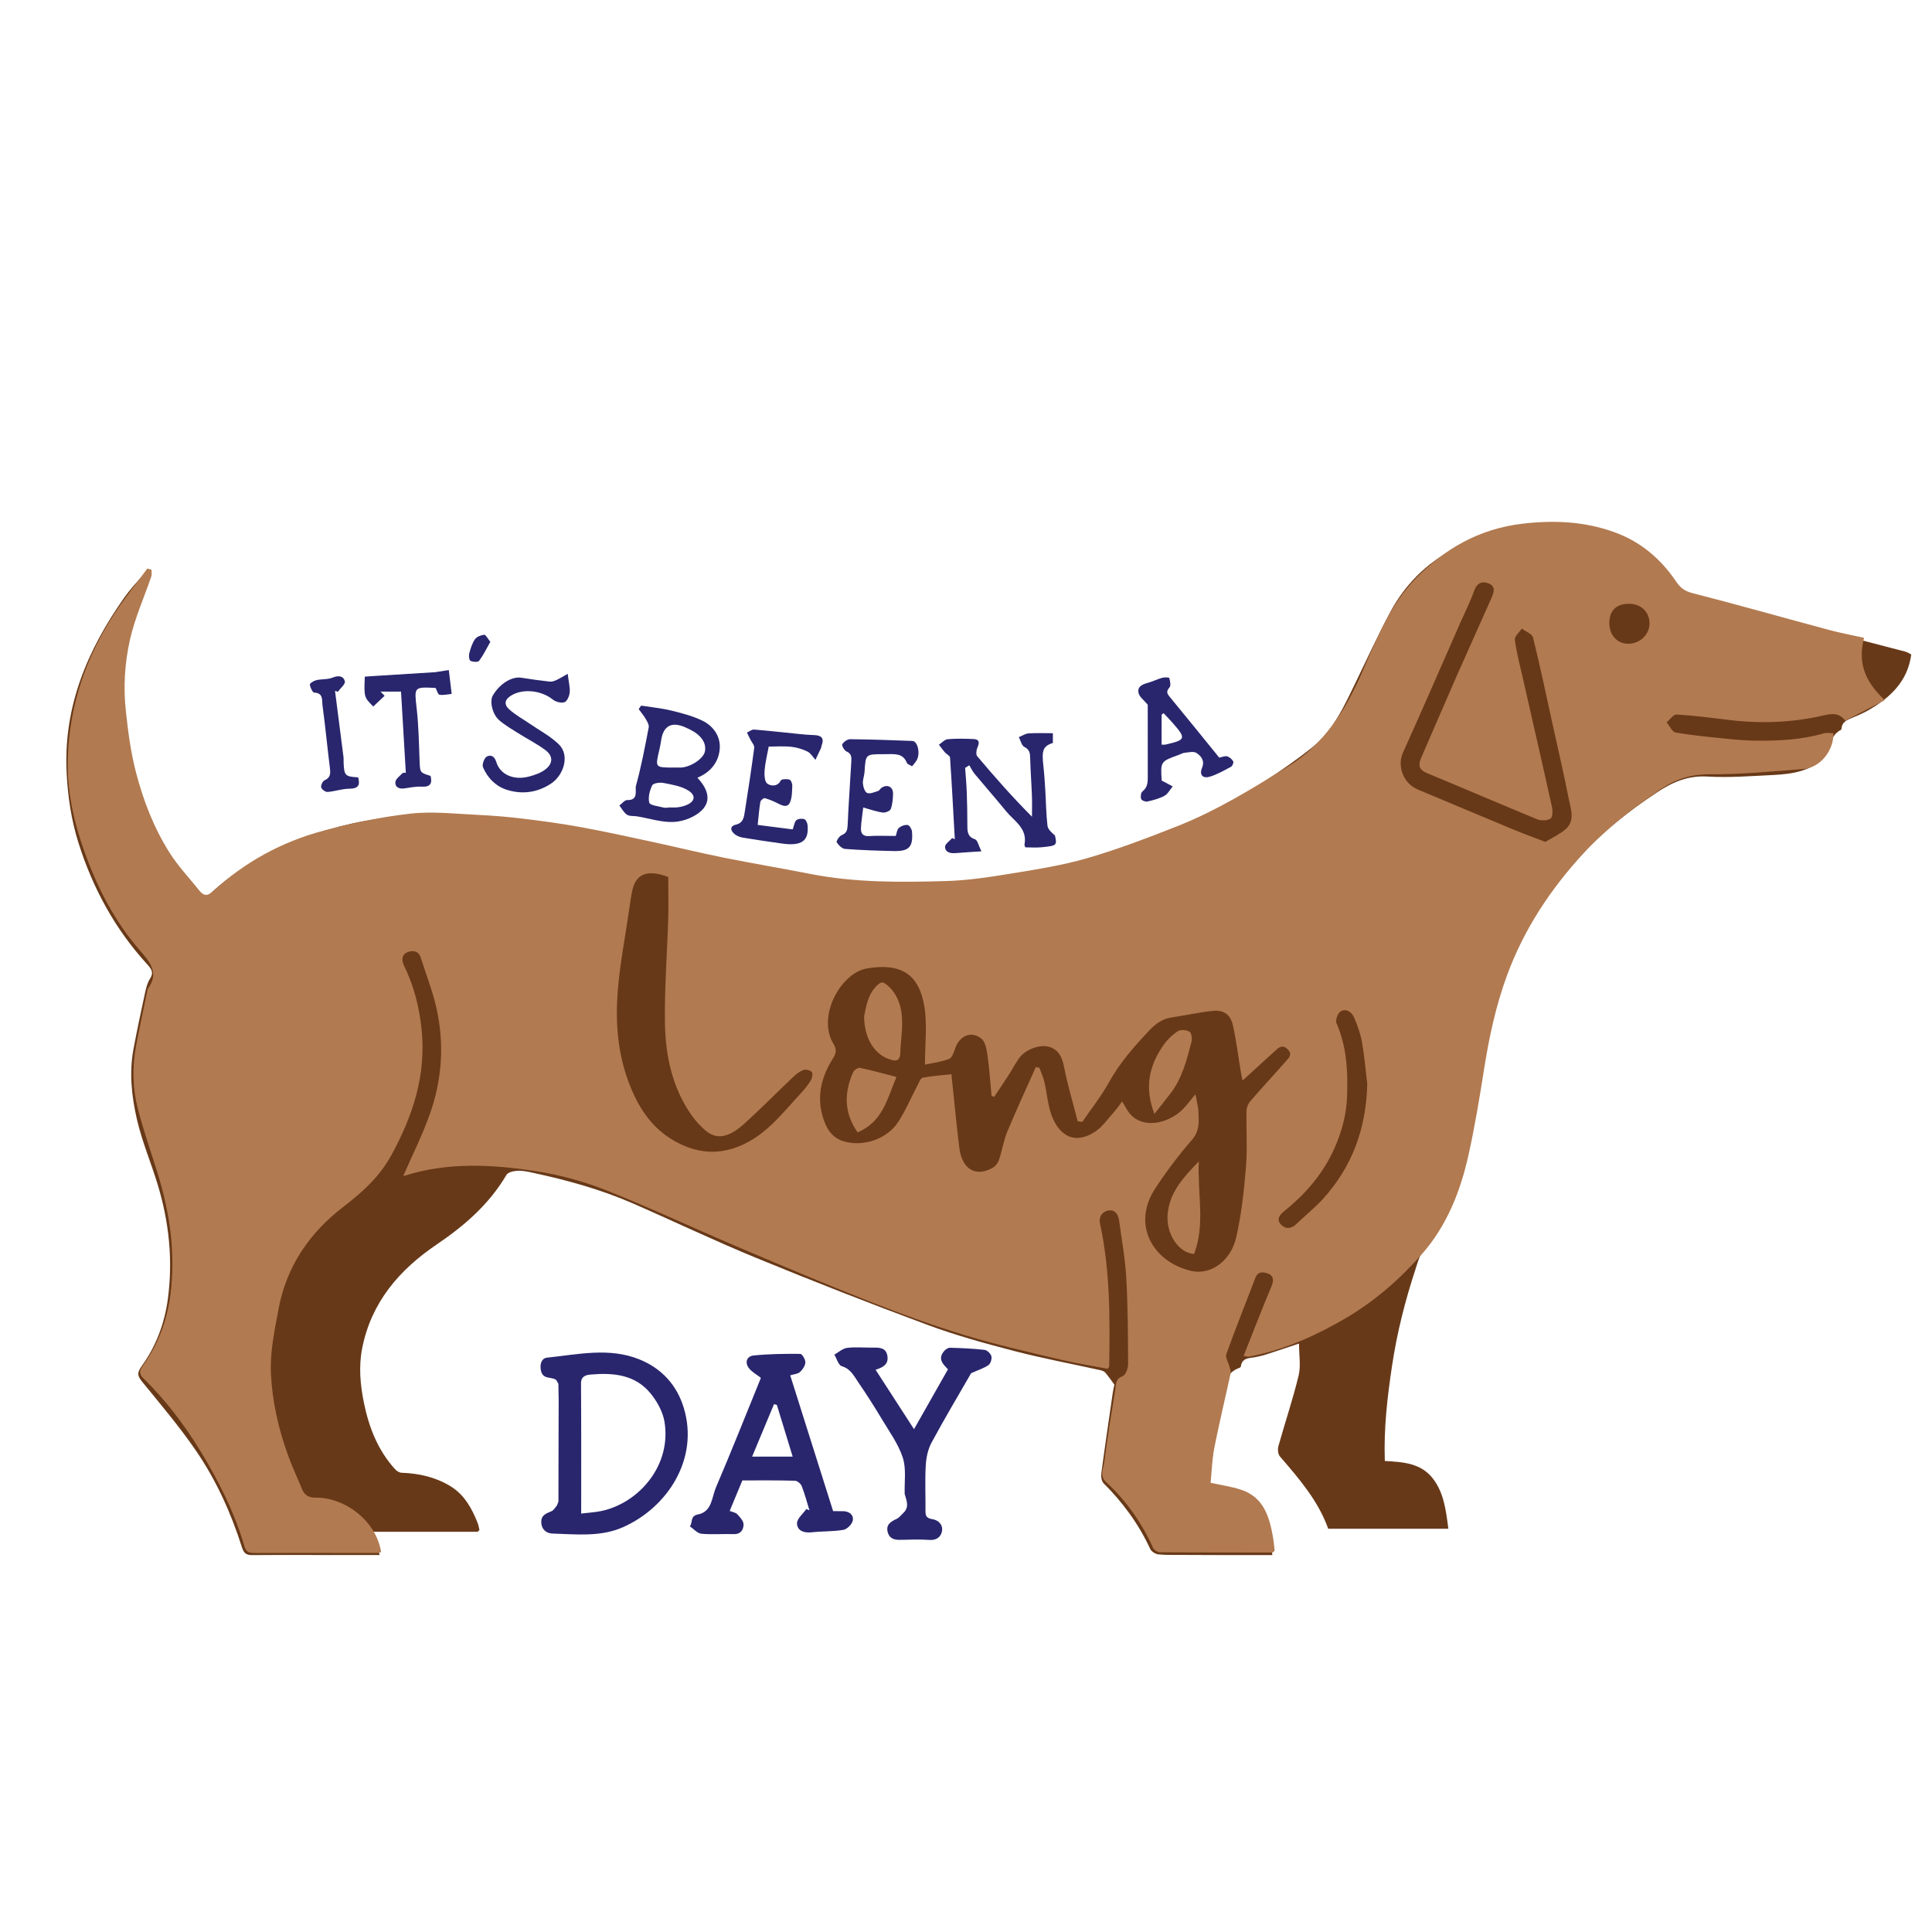 <?xml version="1.0" encoding="utf-8"?>
<!-- Generator: Adobe Illustrator 27.7.0, SVG Export Plug-In . SVG Version: 6.00 Build 0)  -->
<svg version="1.1" id="Layer_1" xmlns="http://www.w3.org/2000/svg" xmlns:xlink="http://www.w3.org/1999/xlink" x="0px" y="0px"
	 viewBox="0 0 720 720" style="enable-background:new 0 0 720 720;" xml:space="preserve">
<style type="text/css">
	.st0{fill:#683918;}
	.st1{fill:#29266E;}
	.st2{fill:#B27A50;}
</style>
<path class="st0" d="M440.86,579.48c-3.07-0.04-6.15,0.09-9.19-0.21c-1.09-0.11-2.58-1.06-3.02-2.02
	c-4.27-9.27-10.2-17.31-17.39-24.51c-0.77-0.77-0.99-2.53-0.82-3.74c1.34-10.05,2.82-20.07,4.28-30.11
	c0.16-1.12,0.45-2.22,0.58-2.86c-1.26-1.71-2.25-3.18-3.41-4.52c-0.42-0.49-1.22-0.75-1.89-0.9c-10.64-2.36-21.37-4.36-31.91-7.1
	c-10.87-2.83-21.77-5.81-32.29-9.71c-21.44-7.95-42.74-16.29-63.89-24.98c-15.49-6.36-30.61-13.6-45.96-20.3
	c-12.09-5.28-24.77-8.76-37.65-11.52c-1.8-0.39-3.68-0.79-5.49-0.68c-1.42,0.08-3.49,0.53-4.07,1.52
	c-6.43,10.96-15.69,18.97-26.05,25.98c-13.98,9.47-24.38,21.61-27.73,38.71c-1.33,6.8-0.69,13.65,0.68,20.34
	c1.87,9.11,5.21,17.68,11.63,24.7c0.58,0.64,1.56,1.25,2.38,1.28c6.52,0.23,12.74,1.63,18.3,5.06c5.11,3.15,7.91,8.22,10.05,13.65
	c0.33,0.83,0.46,1.73,0.68,2.6c-0.21,0.23-0.43,0.46-0.64,0.69c-12.98,0-25.96,0-39.41,0c0.98,2.95,1.86,5.59,2.88,8.67
	c-5.3,0-10.11,0-14.91,0c-10.86-0.01-21.72-0.07-32.57,0.02c-2.24,0.02-3.16-0.69-3.86-2.89c-4.05-12.77-9.56-24.95-17.11-35.98
	c-6.06-8.86-13.04-17.09-19.83-25.43c-1.79-2.2-2.48-3.3-0.46-6.09c5.38-7.44,8.56-15.93,9.79-25.11
	c1.94-14.51,0.42-28.71-3.81-42.64c-2.47-8.14-5.85-16.05-7.74-24.31c-1.96-8.55-2.91-17.41-1.25-26.24c1.32-7,2.8-13.98,4.31-20.94
	c0.38-1.75,0.83-3.62,1.78-5.09c1.6-2.45,0.56-3.75-1.13-5.61c-11.91-13.06-20.15-28.24-25.46-45.05
	c-2.69-8.53-3.98-17.19-4.43-26.19c-1.23-24.63,7.7-45.66,21.44-65.21c2.13-3.02,4.66-5.77,7.12-8.54c0.44-0.49,1.46-0.46,2.21-0.67
	c-0.04,0.69,0.12,1.47-0.15,2.05c-4.31,9.34-7.89,18.98-9.02,29.19c-0.78,7.01-0.67,14.21-0.09,21.26
	c0.63,7.67,1.56,15.46,3.59,22.85c4.43,16.12,10.84,31.35,23.06,43.45c2.25,2.22,3.54,2.34,6.01,0.09
	c8.98-8.16,19.29-14.2,30.58-18.77c11.44-4.64,23.32-7.78,35.46-8.97c10.88-1.06,21.95-0.39,32.93-0.19
	c5.33,0.1,10.68,0.67,15.97,1.41c9.82,1.36,19.66,2.65,29.37,4.61c19.31,3.88,38.52,8.27,57.8,12.29c8.9,1.86,17.81,4.17,26.82,4.82
	c15.67,1.14,31.48,2.21,47.12,1.38c23.01-1.22,45.54-6.1,67.27-13.98c17.32-6.28,33.92-14.14,49.41-24.18
	c5.88-3.81,11.65-7.84,17.13-12.2c8.14-6.47,12.2-15.82,16.6-24.88c4.17-8.58,8.15-17.27,12.65-25.67
	c5.43-10.15,13.38-18.17,23.55-23.46c6.71-3.49,13.83-6.96,21.15-8.27c7.89-1.42,16.25-0.64,24.37-0.24
	c9.6,0.47,18.38,3.89,25.8,9.97c4,3.28,7.35,7.41,10.66,11.44c1.74,2.12,3.36,3.66,6.2,4.36c14.08,3.5,28.09,7.32,42.13,11
	c12.7,3.33,25.42,6.61,38.12,9.94c0.76,0.2,1.44,0.69,2.18,1.05c-1.34,10.06-7.85,16.11-16.04,20.81c-1.95,1.12-4.05,2-6.14,2.87
	c-1.82,0.76-3.56,1.48-3.8,3.78c-0.02,0.22-0.08,0.55-0.23,0.63c-4.7,2.32-3.84,8.26-7.22,11.23c-2.13,1.87-4.93,3.28-7.67,4.09
	c-3.29,0.97-6.82,1.33-10.26,1.5c-8.2,0.39-16.45,1.06-24.62,0.58c-7.22-0.42-12.98,2.06-18.7,5.85
	c-10.63,7.03-20.59,14.88-29.12,24.32c-16.24,17.98-28.11,38.39-32.8,62.46c-2.94,15.1-5.26,30.34-8.51,45.37
	c-3.02,13.99-7.38,27.56-16.81,38.92c-1.47,1.77-2.07,4.34-2.82,6.62c-3.89,11.83-6.94,23.84-8.78,36.2
	c-1.74,11.65-3.09,23.28-2.67,35.32c6.66,0.4,13.37,0.7,17.89,6.52c4.16,5.36,4.89,11.87,5.79,18.75c-14.8,0-29.56,0-44.78,0
	c-3.58-10.19-10.75-18.58-18-26.96c-0.73-0.84-0.88-2.69-0.55-3.86c2.45-8.78,5.39-17.42,7.52-26.27c0.88-3.68,0.15-7.74,0.15-11.92
	c-4.21,1.4-8.24,2.76-12.29,4.07c-1.19,0.39-2.43,0.64-3.66,0.92c-2.32,0.53-5.26,0.04-5.73,3.56c-0.02,0.18-0.3,0.41-0.5,0.48
	c-6.11,2.15-5.69,8.1-6.68,12.69c-2,9.2-3,18.62-4.44,27.94c-0.15,1-0.49,1.98-0.74,2.98c22.01,3.11,20.78,9.28,24.13,26.17
	c-6.4,0-12.73,0-19.05,0C450.37,579.52,445.61,579.5,440.86,579.48z"/>
<g>
	<path class="st1" d="M208.2,522.07c-0.04-2.13-0.07-4.25-0.11-6.38c-0.25-0.45-0.51-0.9-0.76-1.35c-1.69-1.47-4.95,0-5.73-3.55
		c-0.57-2.6,0.35-4.63,2.27-4.83c11.46-1.19,23.1-3.9,34.36,0.62c8.26,3.32,14.02,9.53,16.61,18.14c5.72,19-6.08,37-22.54,44.37
		c-8.45,3.79-17.54,2.68-26.43,2.42c-2.18-0.07-4.07-1.44-4.15-4.23c-0.07-2.77,1.96-3.27,3.88-4.13c0.79-0.35,1.29-1.35,1.92-2.05
		c0.2-0.49,0.4-0.97,0.59-1.46c0.02-10.64,0.05-21.27,0.07-31.91C208.2,525.84,208.2,523.95,208.2,522.07z M216.59,564.06
		c2.83-0.35,5.21-0.46,7.52-0.95c14.02-2.98,26.26-17.03,23.51-33.35c-0.63-3.72-2.78-7.56-5.22-10.53
		c-5.73-6.98-13.9-7.71-22.23-6.98c-1.59,0.14-3.66,0.49-3.64,3.27C216.64,531.42,216.59,547.32,216.59,564.06z"/>
	<path class="st1" d="M276.66,551.71c-1.63,3.93-3.14,7.54-4.73,11.37c1.05,0.43,2.22,0.57,2.83,1.23c1.02,1.09,2.33,2.5,2.34,3.79
		c0.01,1.95-1.02,3.71-3.69,3.62c-4.01-0.14-8.05,0.24-12.03-0.14c-1.51-0.15-2.87-1.8-4.29-2.77c1.13-1.35-0.01-3.84,3-4.42
		c5.3-1,5.14-6.4,6.73-10.1c5.82-13.57,11.24-27.31,16.74-40.8c-1.49-1.17-3.3-2.14-4.46-3.62c-1.65-2.11-0.76-4.46,1.67-4.71
		c5.79-0.6,11.65-0.66,17.48-0.61c0.68,0.01,1.92,2.09,1.88,3.16c-0.05,1.25-1.01,2.71-2,3.6c-0.85,0.75-2.3,0.82-3.64,1.24
		c5.33,16.86,10.62,33.6,15.99,50.61c1.17,0,2.45-0.02,3.73,0.01c2.32,0.05,4.02,1.39,3.58,3.54c-0.28,1.37-2.12,3.18-3.49,3.42
		c-3.88,0.67-7.89,0.47-11.82,0.92c-2.89,0.32-5.4-0.61-5.46-3.33c-0.04-1.76,2.24-3.57,3.48-5.35c0.38,0.16,0.77,0.32,1.15,0.48
		c-0.93-3.01-1.72-6.07-2.86-9c-0.35-0.89-1.63-2-2.5-2.02C289.8,551.63,283.31,551.71,276.66,551.71z M289.52,523.59
		c-0.36-0.1-0.71-0.21-1.07-0.31c-2.73,6.56-5.47,13.12-8.16,19.57c5.29,0,10.11,0,15.12,0
		C293.35,536.1,291.43,529.84,289.52,523.59z"/>
	<path class="st1" d="M337.15,556.8c-0.15-4.55,0.65-9.42-0.71-13.58c-1.66-5.11-5.02-9.7-7.83-14.4
		c-2.77-4.63-5.67-9.19-8.72-13.63c-1.62-2.36-2.86-5.07-6.2-6.05c-1.23-0.36-1.85-2.8-2.75-4.3c1.57-0.88,3.08-2.31,4.74-2.52
		c3.14-0.4,6.36-0.06,9.55-0.1c2.53-0.03,5.05-0.05,5.5,3.25c0.42,3.09-1.79,4.16-4.43,5c4.73,7.3,9.38,14.49,14.33,22.14
		c4.4-7.75,8.5-14.99,12.65-22.31c-1.8-1.87-3.9-3.83-1.52-6.69c0.54-0.65,1.5-1.36,2.24-1.34c4.31,0.11,8.64,0.3,12.92,0.79
		c0.97,0.11,2.29,1.39,2.54,2.37c0.25,0.98-0.28,2.73-1.08,3.29c-1.7,1.19-3.78,1.83-6.47,3.03c-4.61,8.02-9.88,16.84-14.75,25.87
		c-1.36,2.52-2,5.64-2.16,8.54c-0.33,5.65-0.04,11.33-0.1,17c-0.02,1.85,0.52,2.68,2.52,2.98c2.34,0.35,4.06,2.13,3.63,4.49
		c-0.37,2.07-1.97,3.44-4.61,3.26c-3.64-0.25-7.32-0.13-10.98-0.03c-2.34,0.06-4.13-0.59-4.68-3.03c-0.63-2.82,1.37-3.83,3.47-4.84
		c0.88-0.42,1.53-1.35,2.28-2.04C338.98,561.75,337.89,559.26,337.15,556.8z"/>
	<path class="st1" d="M392.38,273.25c0,1.5,0,2.56,0,3.6c-3.68,1.27-4.21,2.69-3.54,8.58c0.34,3,0.52,6.02,0.71,9.03
		c0.27,4.43,0.3,8.88,0.82,13.27c0.16,1.36,1.57,2.58,2.79,3.63c0.8,3.7,0.73,3.82-5.02,4.39c-1.98,0.2-4,0.03-6.03,0.03
		c-0.14-0.43-0.37-0.77-0.31-1.05c1.16-6.08-3.88-8.75-6.91-12.47c-3.81-4.69-7.81-9.22-11.67-13.86c-0.8-0.96-1.34-2.13-1.99-3.21
		c-0.52,0.33-1.03,0.65-1.55,0.98c0.21,3.06,0.5,6.12,0.61,9.18c0.15,4.11,0.21,8.23,0.22,12.34c0,2.27,0.07,4.16,2.85,5.08
		c0.95,0.32,1.33,2.39,2.39,4.5c-3.9,0.26-6.74,0.4-9.58,0.65c-1.94,0.17-3.88-0.24-3.98-2.29c-0.05-1.06,1.71-2.21,2.66-3.31
		c0.33,0.14,0.66,0.28,0.98,0.42c-0.56-10.14-1.09-20.28-1.78-30.41c-0.05-0.7-1.32-1.27-1.94-1.98c-0.78-0.9-1.47-1.88-2.2-2.82
		c1.09-0.72,2.14-1.95,3.29-2.05c3.16-0.29,6.37-0.19,9.55-0.07c2.14,0.08,2.4,1.2,1.54,3.09c-0.43,0.96-0.66,2.66-0.12,3.3
		c6.44,7.64,13.04,15.15,20.42,22.57c0-2.6,0.08-5.2-0.02-7.8c-0.17-4.67-0.53-9.33-0.65-14c-0.05-1.84-0.16-3.21-2.16-4.22
		c-1.04-0.52-1.4-2.38-2.07-3.64c1.21-0.49,2.39-1.31,3.62-1.4C386.24,273.11,389.18,273.25,392.38,273.25z"/>
	<path class="st1" d="M259.91,289.83c3.42,3.69,5.57,8.21,1.66,12.12c-2.49,2.49-6.77,4.16-10.35,4.36
		c-4.56,0.26-9.23-1.33-13.86-2.09c-1.25-0.21-2.75,0.03-3.7-0.6c-1.18-0.78-1.91-2.25-2.84-3.43c0.98-0.71,1.98-2.06,2.94-2.03
		c4.38,0.12,2.78-3.66,3.26-5.39c1.97-7.13,3.34-14.43,4.74-21.71c0.18-0.96-0.58-2.2-1.15-3.18c-0.74-1.27-1.71-2.41-2.59-3.61
		c0.3-0.44,0.61-0.87,0.91-1.31c3.71,0.59,7.48,0.94,11.12,1.82c3.94,0.95,7.96,2,11.59,3.73c4.18,1.99,6.92,5.86,6.59,10.49
		C267.87,283.93,264.92,287.75,259.91,289.83z M250.66,286.05c0.94,0,1.89,0,2.83,0c3.65,0,8.63-3.23,9.2-5.96
		c0.66-3.19-1.37-6.16-5.65-8.27c-0.51-0.25-1.03-0.49-1.56-0.73c-5.17-2.3-8.28-0.64-9.09,4.81c-0.18,1.24-0.42,2.48-0.71,3.7
		C244.17,286.01,244.16,286.01,250.66,286.05z M249.27,300.97c0-0.02,0-0.05,0-0.07c1.06,0,2.13,0.09,3.18-0.03
		c1-0.11,2.01-0.34,2.95-0.68c3.51-1.28,4.21-3.63,1.13-5.58c-2.65-1.67-6.1-2.2-9.28-2.83c-1.35-0.27-3.79,0.08-4.19,0.89
		c-0.94,1.94-1.61,4.51-1.09,6.47c0.27,1,3.35,1.29,5.19,1.79C247.81,301.12,248.56,300.97,249.27,300.97z"/>
	<path class="st1" d="M321.7,300.93c-0.37,3.21-0.77,5.48-0.85,7.77c-0.06,1.78,0.63,3.01,2.9,2.88c3.29-0.19,6.6-0.05,10.08-0.05
		c0.36-1.02,0.44-2.34,1.15-2.98c0.82-0.73,2.25-1.25,3.3-1.1c0.66,0.1,1.53,1.57,1.6,2.48c0.44,5.7-1.07,7.34-6.73,7.23
		c-6.08-0.12-12.17-0.33-18.23-0.79c-1.14-0.09-2.44-1.41-3.11-2.5c-0.24-0.39,0.97-2.27,1.85-2.63c1.9-0.77,2.15-1.96,2.23-3.77
		c0.35-7.79,0.9-15.57,1.35-23.36c0.09-1.62,0.3-3.19-1.79-4.08c-0.81-0.34-1.83-2.21-1.56-2.67c0.54-0.92,1.92-1.89,2.95-1.88
		c7.73,0.08,15.46,0.34,23.19,0.65c1.95,0.08,2.99,4.51,1.67,7.06c-0.41,0.79-1.07,1.45-1.78,2.38c-0.72-0.46-1.74-0.72-1.97-1.3
		c-1.34-3.44-4.2-3.27-7.06-3.22c-0.59,0.01-1.18,0.01-1.77,0.01c-6.55,0-6.52,0-6.93,6.61c-0.09,1.48-0.74,2.98-0.6,4.41
		c0.12,1.24,0.72,3.11,1.59,3.44c1.11,0.42,2.72-0.34,4.07-0.76c0.5-0.16,0.8-0.87,1.28-1.19c2.11-1.41,4.31-0.37,4.28,2.15
		c-0.02,1.94-0.2,3.97-0.84,5.77c-0.27,0.74-2.02,1.45-2.98,1.32C326.7,302.51,324.47,301.69,321.7,300.93z"/>
	<path class="st1" d="M432.93,290.9c1.66,0.88,2.88,1.53,4.1,2.17c-1.01,1.2-1.8,2.8-3.08,3.51c-1.94,1.06-4.2,1.63-6.39,2.13
		c-0.7,0.16-2.11-0.42-2.29-0.96c-0.28-0.81-0.1-2.33,0.48-2.79c2.11-1.65,2-3.8,1.99-6.05c-0.03-9.08-0.01-18.15-0.01-26.27
		c-1.49-1.8-3.03-2.88-3.39-4.26c-0.64-2.45,1.3-3.32,3.39-3.89c1.83-0.5,3.55-1.38,5.37-1.89c0.86-0.24,2.59-0.19,2.66,0.08
		c0.31,1.13,0.67,2.86,0.07,3.52c-1.52,1.67-0.7,2.52,0.37,3.83c6.11,7.4,12.13,14.88,18.18,22.32c1-0.19,2.06-0.7,2.92-0.48
		c0.89,0.23,1.81,1.06,2.3,1.87c0.23,0.39-0.3,1.73-0.82,2.01c-2.57,1.38-5.15,2.86-7.91,3.7c-2.52,0.77-4.02-0.6-2.91-3.27
		c1.12-2.7-0.32-4.43-2.1-5.59c-1.03-0.67-2.88-0.19-4.35-0.06c-0.75,0.07-1.47,0.52-2.21,0.79
		C432.48,283.78,432.48,283.77,432.93,290.9z M432.89,277.5c0.72,0,1.09,0.07,1.42-0.01c7.68-1.76,7.84-2.23,2.65-8.14
		c-1.08-1.23-2.23-2.4-3.34-3.59c-0.24,0.2-0.48,0.4-0.72,0.61C432.89,270.01,432.89,273.64,432.89,277.5z"/>
	<path class="st1" d="M286.48,278.23c-0.58,3.16-1.31,5.96-1.53,8.8c-0.13,1.71-0.04,4.25,1,5.01c1.09,0.81,3.69,1.38,5.03-1.17
		c0.29-0.57,2.18-0.62,3.2-0.36c0.54,0.14,1.11,1.47,1.08,2.24c-0.07,2.07-0.06,4.28-0.8,6.15c-0.85,2.16-2.7,1.48-4.4,0.59
		c-1.61-0.84-3.31-1.55-5.04-2.04c-0.41-0.12-1.55,0.8-1.65,1.36c-0.45,2.62-0.64,5.27-1,8.61c4.46,0.57,8.74,1.12,13.04,1.67
		c0.54-1.46,0.65-2.79,1.38-3.42c0.65-0.57,2.06-0.67,2.95-0.39c0.59,0.19,1.13,1.39,1.21,2.19c0.6,5.92-2.22,7.94-9.55,6.89
		c-4.8-0.68-9.6-1.37-14.38-2.16c-1.1-0.18-2.29-0.59-3.15-1.27c-1.57-1.24-2.14-2.99,0.36-3.6c2.77-0.67,3-2.71,3.32-4.74
		c1.26-7.96,2.48-15.93,3.53-23.92c0.12-0.92-0.9-1.99-1.4-2.99c-0.44-0.89-0.88-1.78-1.32-2.67c0.89-0.39,1.81-1.19,2.66-1.12
		c5.66,0.45,11.31,1.1,16.96,1.67c1.74,0.17,3.48,0.34,5.23,0.38c2.63,0.06,4.13,0.9,2.99,3.85c-0.12,0.32-0.1,0.7-0.24,1.01
		c-0.67,1.46-1.38,2.91-2.07,4.37c-0.98-1.06-1.77-2.5-2.98-3.09c-1.88-0.92-4.01-1.56-6.1-1.78
		C292.02,278.01,289.19,278.23,286.48,278.23z"/>
	<path class="st1" d="M211.57,251.11c0.37,3.1,0.91,5.07,0.74,6.96c-0.12,1.32-0.98,3.31-1.95,3.63c-1.25,0.41-3.29-0.14-4.39-1.03
		c-4.09-3.28-10.74-4.16-15.17-1.64c-2.66,1.52-3.21,3.36-1.01,5.35c2.27,2.06,5.05,3.56,7.6,5.31c3.63,2.5,7.64,4.6,10.78,7.61
		c4.37,4.2,1.88,11.67-2.91,14.79c-5.11,3.32-10.62,3.99-16.18,2.31c-4.17-1.26-7.37-4.4-9.09-8.49c-0.42-1.01,0.46-3.39,1.42-3.95
		c1.21-0.69,2.81-0.44,3.53,1.97c1.43,4.78,6.53,6.94,12.11,5.49c2.24-0.58,4.64-1.4,6.38-2.83c2.71-2.21,2.66-4.9-0.13-7.01
		c-3.18-2.4-6.81-4.2-10.2-6.34c-2.41-1.52-4.92-2.98-7.06-4.83c-2.51-2.17-3.66-6.99-2.39-9.19c2.49-4.34,7.05-7.21,10.62-6.65
		c3.53,0.56,7.07,1.06,10.63,1.45c0.81,0.09,1.72-0.24,2.5-0.6C208.59,252.87,209.73,252.14,211.57,251.11z"/>
	<path class="st1" d="M160.47,289.16c0.67,2.79-0.08,4.19-3.3,4.01c-2.16-0.12-4.37,0.33-6.53,0.65c-1.96,0.29-3.48-0.53-3.3-2.36
		c0.12-1.19,1.66-2.28,2.66-3.32c0.22-0.23,0.83-0.1,1.24-0.13c-0.6-10.22-1.2-20.19-1.79-30.26c-2.72,0-5.17,0-7.63,0
		c0.5,0.52,1.01,1.04,1.51,1.56c-1.41,1.33-2.81,2.65-4.22,3.98c-3.46-3.45-3.46-3.45-3.16-11.12c0.85-0.06,1.73-0.13,2.62-0.19
		c7.55-0.47,15.1-0.95,22.64-1.42c0.24-0.01,0.48,0.02,0.71-0.02c1.78-0.27,3.56-0.55,5.34-0.83c0.36,2.96,0.72,5.92,1.07,8.89
		c-1.52,0.15-3.08,0.56-4.54,0.31c-0.6-0.1-0.96-1.62-1.46-2.54c-8.19-0.38-7.95-0.4-7.04,7.72c0.73,6.48,0.84,13.03,1.08,19.55
		C156.55,287.9,156.44,287.92,160.47,289.16z"/>
	<path class="st1" d="M124.85,257.46c1.06,8.27,2.13,16.55,3.18,24.82c0.07,0.58,0,1.18,0.02,1.77c0.19,5.01,0.55,5.38,5.42,5.64
		c0.79,2.86,0.1,4.22-3.27,4.24c-2.71,0.02-5.4,1-8.13,1.21c-0.79,0.06-2.17-0.95-2.37-1.71c-0.2-0.74,0.53-2.31,1.24-2.62
		c2.23-0.99,2.26-2.51,2.01-4.55c-0.98-7.81-1.71-15.64-2.77-23.44c-0.24-1.8,0.4-4.56-3.06-4.7c-0.64-0.03-1.52-1.91-1.65-3
		c-0.05-0.47,1.48-1.42,2.41-1.64c2.01-0.47,4.26-0.2,6.11-0.97c2.22-0.92,4.05-0.56,4.53,1.41c0.25,1.03-1.68,2.59-2.62,3.9
		C125.54,257.69,125.19,257.58,124.85,257.46z"/>
	<path class="st1" d="M182.74,239.19c-1.46,2.57-2.62,4.99-4.19,7.09c-0.41,0.55-2.31,0.43-3.22-0.01c-0.5-0.24-0.68-1.88-0.46-2.74
		c0.48-1.83,1.06-3.75,2.12-5.28c0.66-0.95,2.23-1.57,3.47-1.7C181,236.49,181.72,237.97,182.74,239.19z"/>
</g>
<g>
	<path class="st2" d="M474.36,578.59c-14.04-0.01-28.08,0.01-42.11-0.1c-0.88-0.01-2.19-0.87-2.55-1.67
		c-4.2-9.3-9.93-17.53-17.42-24.42c-2.68-2.46-1.06-5.02-0.77-7.35c1.12-9.03,2.65-18,4.09-26.99c0.32-1.97-0.05-4.14,2.74-5.19
		c1.12-0.42,2.07-2.88,2.07-4.41c-0.04-10.81-0.08-21.64-0.69-32.43c-0.4-7.12-1.74-14.19-2.68-21.27c-0.32-2.4-1.69-4.13-4.14-3.61
		c-2.22,0.46-3.5,2.36-2.97,4.8c3.83,17.6,3.71,35.45,3.43,53.32c0,0.1-0.12,0.2-0.55,0.85c-5.78-1.11-11.86-2.06-17.84-3.49
		c-11.77-2.81-23.61-5.47-35.18-8.99c-11.78-3.58-23.4-7.78-34.86-12.29c-16.68-6.56-33.2-13.53-49.7-20.54
		c-16.57-7.03-32.86-14.73-49.59-21.34c-8.44-3.33-17.44-5.74-26.41-7.09c-16.12-2.44-32.39-3.32-48.33,1.75
		c-0.29,0.09-0.65-0.06-0.55-0.05c3.23-7.4,6.88-14.69,9.64-22.31c4.77-13.15,5.73-26.77,2.58-40.44
		c-1.44-6.24-3.81-12.26-5.74-18.38c-0.87-2.77-3.21-2.88-5.1-2.05c-2,0.88-2.18,2.89-1.14,5.03c3.63,7.41,5.62,15.2,6.5,23.5
		c1.81,17.07-3.14,32.17-11.15,46.9c-4.5,8.27-10.9,13.96-18.23,19.61c-12.35,9.53-20.97,22.02-23.91,37.9
		c-1.48,8.01-3.23,15.94-2.83,24.15c0.49,10.3,2.76,20.25,6.21,29.92c1.57,4.41,3.57,8.67,5.37,13c0.94,2.26,2.41,3.24,5.09,3.21
		c10.84-0.11,22.58,8.59,24.39,20.33c-0.65,0.1-1.29,0.3-1.94,0.3c-15.11,0-30.22-0.06-45.32-0.01c-1.88,0.01-3.04-0.33-3.62-2.32
		c-3.76-12.8-9.69-24.61-16.62-35.93c-5.95-9.72-12.85-18.74-21-26.75c-1.62-1.59-1.77-2.69-0.32-4.73
		c5.68-7.97,9.07-16.83,10.32-26.65c1.98-15.65-0.29-30.74-4.94-45.62c-2.46-7.87-5.19-15.67-7.24-23.64
		c-1.96-7.62-2.1-15.46-0.66-23.23c1.3-6.98,2.83-13.92,4.26-20.88c0.02-0.11-0.03-0.27,0.03-0.35c4.61-6.09,0.82-10.21-3.06-14.7
		c-9.24-10.65-15.57-23.01-20.33-36.22c-4.1-11.39-6.72-23.1-6.33-35.22c0.63-19.69,6.76-37.76,17.61-54.16
		c3.75-5.67,8.01-10.99,12.04-16.47c0.51,0.14,1.01,0.28,1.52,0.43c0,0.83,0.22,1.73-0.03,2.47c-2.69,7.92-6.2,15.65-8,23.76
		c-1.91,8.56-2.47,17.37-1.51,26.35c0.83,7.72,1.81,15.32,3.76,22.84c2.74,10.62,6.67,20.76,12.51,30.01
		c3.18,5.05,7.38,9.45,11.12,14.14c1.67,2.1,3.16,2.12,5.24,0.2c11.85-10.97,25.75-18.48,41.27-22.57c10.6-2.79,21.44-5.1,32.32-6.3
		c8.32-0.92,16.87,0.11,25.31,0.5c5.56,0.25,11.12,0.74,16.65,1.41c7.09,0.86,14.18,1.82,21.2,3.1c8.77,1.6,17.49,3.51,26.21,5.39
		c9.05,1.95,18.05,4.16,27.12,5.99c10.7,2.16,21.48,3.94,32.2,6.06c16.78,3.32,33.77,3.18,50.72,2.69
		c8.06-0.23,16.13-1.45,24.11-2.76c9.61-1.58,19.32-3.08,28.64-5.79c11.37-3.31,22.5-7.56,33.53-11.92
		c14.55-5.75,27.84-13.95,41.12-22.17c13.67-8.46,21.63-21.16,27.81-35.45c5.3-12.25,10.32-24.81,19.78-34.59
		c10.81-11.18,23.75-18.53,39.54-20.45c11.83-1.44,23.4-0.95,34.65,3.14c9.69,3.52,17.21,9.87,22.94,18.37
		c1.45,2.15,3.02,3.52,5.85,4.25c17.11,4.38,34.1,9.21,51.16,13.79c4.3,1.15,8.68,1.96,13.03,2.93c-2.31,8.98-0.05,15.93,7.72,23.23
		c-5,2.6-9.76,5.08-14.72,7.65c-2.3-3.04-5.03-2.67-8.18-1.94c-11.67,2.7-23.49,3.11-35.38,1.65c-6.43-0.79-12.86-1.62-19.32-2.01
		c-1.17-0.07-2.47,1.91-3.71,2.94c1.13,1.32,2.09,3.56,3.41,3.79c6.27,1.08,12.62,1.66,18.96,2.31c3.48,0.36,6.98,0.66,10.47,0.71
		c8.71,0.1,17.39-0.29,25.85-2.74c1.07-0.31,2.31-0.04,3.45-0.04c0.25,6.44-4.96,12.88-11.1,13.35
		c-11.61,0.89-23.25,2.03-34.87,1.96c-6.91-0.04-12.66,1.73-18.17,5.46c-10.42,7.05-20.38,14.68-28.93,23.96
		c-12.32,13.36-22.2,28.3-28.51,45.45c-4.22,11.45-6.74,23.3-8.63,35.34c-1.66,10.55-3.41,21.11-5.72,31.54
		c-3.01,13.59-8.06,26.45-17.38,37.05c-8.27,9.41-17.69,17.63-28.56,23.99c-10.69,6.25-21.9,11.29-34.09,13.88
		c-0.67,0.14-1.35,0.32-2.03,0.37c-0.44,0.03-0.89-0.13-1.78-0.28c3.51-8.84,6.84-17.53,10.45-26.09c0.89-2.1,0.57-3.79-1.08-4.47
		c-1.59-0.66-3.94-1.3-4.99,1.46c-3.62,9.47-7.39,18.88-10.83,28.42c-0.45,1.24,0.75,3.06,1.15,4.62c0.21,0.82,0.63,1.72,0.47,2.48
		c-2,9.28-4.24,18.51-6.09,27.83c-0.85,4.27-0.94,8.69-1.38,13.03c3.83,0.85,7.72,1.38,11.39,2.6c8.36,2.77,10.5,9.99,11.85,17.61
		c0.3,1.69,0.43,3.4,0.64,5.1C474.78,578.11,474.57,578.35,474.36,578.59z M403.34,418.1c-0.57-0.08-1.14-0.15-1.71-0.23
		c-1.73-6.73-3.74-13.41-5.08-20.22c-0.69-3.53-1.92-6.29-5.28-7.44c-3.63-1.24-9.22,0.92-11.5,4.16c-1.45,2.05-2.61,4.3-3.97,6.41
		c-1.73,2.69-3.54,5.33-5.31,7.99c-0.32-0.13-0.65-0.26-0.97-0.4c-0.47-4.93-0.77-9.87-1.47-14.77c-0.32-2.27-0.76-5.24-2.29-6.5
		c-3.72-3.07-8.15-1.14-9.76,3.5c-0.51,1.48-1.17,3.6-2.3,4.03c-3,1.15-6.3,1.54-8.99,2.13c0-7.68,0.88-14.73-0.19-21.48
		c-1.92-12.12-8.66-16.61-21.55-14.34c-9.56,1.68-18.68,17.76-12.31,28.19c1.1,1.8,1.05,3.29-0.1,5.1
		c-4.22,6.6-6.25,13.71-4.07,21.52c1.2,4.3,3.18,8.15,7.87,9.57c7.23,2.19,16.16-0.74,20.35-7.16c2.79-4.27,4.79-9.06,7.18-13.59
		c0.57-1.07,1.17-2.79,1.99-2.94c3.69-0.7,7.46-0.93,10.69-1.28c0.96,9.06,1.8,18.19,2.92,27.3c0.99,8.06,6.03,11.11,12.37,7.61
		c1.06-0.59,2.05-1.84,2.44-3c1.17-3.46,1.7-7.17,3.09-10.52c3.36-8.11,7.07-16.07,10.64-24.09c0.44,0.1,0.88,0.19,1.32,0.29
		c0.65,1.81,1.48,3.58,1.91,5.44c0.85,3.69,1.13,7.54,2.25,11.13c2.44,7.82,8.24,12.77,16.72,7.15c2.57-1.7,4.45-4.46,6.56-6.82
		c1.25-1.4,2.33-2.96,3.4-4.35c1.17,1.87,1.9,3.45,2.99,4.7c4.61,5.23,13.13,3.78,18.62-0.88c2.05-1.75,3.61-4.07,5.71-6.49
		c0.52,2.88,1.02,4.58,1.1,6.29c0.17,3.75,0.54,7.31-2.43,10.71c-4.95,5.69-9.53,11.78-13.67,18.09
		c-8.86,13.53-0.89,27.35,13.36,30.71c7.29,1.72,14.87-3.65,16.88-12.68c1.9-8.51,2.87-17.28,3.58-25.99
		c0.57-6.92,0.07-13.92,0.21-20.89c0.02-1.23,0.57-2.7,1.37-3.63c4.27-4.96,8.75-9.74,13.05-14.67c1.13-1.29,2.95-2.71,0.92-4.72
		c-2.09-2.07-3.53-0.49-5.04,0.9c-3.95,3.63-7.92,7.23-11.78,10.74c-0.13-0.65-0.45-2.14-0.71-3.65
		c-0.95-5.68-1.64-11.42-2.91-17.03c-0.89-3.92-3.4-5.68-7.42-5.28c-5.14,0.52-10.2,1.7-15.32,2.43c-3.53,0.51-6.1,2.43-8.45,4.92
		c-5.6,5.94-10.95,12.01-14.96,19.25C410.43,408.5,406.69,413.19,403.34,418.1z M249.04,326.84c-7.82-3-12.1-1.15-13.42,5.11
		c-0.5,2.36-0.83,4.76-1.17,7.15c-1.52,10.6-3.65,21.16-4.35,31.82c-0.71,10.74,0.21,21.5,3.99,31.86
		c3.4,9.31,8.38,17.36,17.13,22.35c6.88,3.92,14.2,5.38,22.18,2.8c11.19-3.62,17.75-12.64,25.2-20.66c1.34-1.44,2.59-3,3.59-4.68
		c0.5-0.84,0.81-2.46,0.35-3.04c-0.55-0.69-2.2-1.13-3.06-0.82c-1.45,0.53-2.79,1.59-3.94,2.68c-6.13,5.8-12.04,11.86-18.32,17.49
		c-5.58,5-9.98,5.81-13.82,2.77c-2.26-1.78-4.29-4.03-5.92-6.4c-7.04-10.25-9.5-22.03-9.68-34.1c-0.19-12.99,0.84-25.99,1.23-38.98
		C249.17,337.05,249.04,331.92,249.04,326.84z M575.91,313.75c2.36-1.42,4.95-2.66,7.15-4.39c4.14-3.26,2.36-7.68,1.58-11.64
		c-1.87-9.45-4.06-18.85-6.13-28.26c-2.34-10.63-4.57-21.29-7.19-31.86c-0.34-1.38-2.75-2.25-4.19-3.36
		c-0.92,1.4-2.77,2.93-2.6,4.19c0.63,4.76,1.88,9.44,2.95,14.14c3.65,16.1,7.36,32.18,10.92,48.3c0.3,1.37,0.19,3.77-0.59,4.22
		c-1.28,0.75-3.48,0.83-4.9,0.25c-13.74-5.64-27.38-11.54-41.1-17.22c-3.07-1.27-3.35-3.04-2.17-5.74c4.55-10.4,9-20.85,13.57-31.24
		c4.13-9.39,8.41-18.71,12.54-28.1c0.88-2,1.92-4.52-1.04-5.64c-2.44-0.93-4.32-0.12-5.35,2.79c-1.4,3.99-3.35,7.8-5.06,11.68
		c-7.14,16.22-14.18,32.49-21.47,48.65c-2.28,5.06,0.23,11.49,5.54,13.71c11.78,4.93,23.54,9.9,35.33,14.79
		C567.44,310.59,571.28,311.97,575.91,313.75z M509.54,403.96c-0.62-5.17-1.04-10.38-1.95-15.51c-0.56-3.13-1.66-6.22-2.91-9.16
		c-0.87-2.06-2.89-3.63-5.08-2.36c-1.06,0.62-2.02,3.29-1.54,4.38c3.83,8.67,4.26,17.73,3.97,26.99c-0.21,6.8-1.9,13.18-4.59,19.33
		c-4.18,9.53-10.74,17.22-18.8,23.67c-1.84,1.47-3.1,3.2-1.16,5.15c1.61,1.62,3.67,1.59,5.53-0.2c3.24-3.13,6.81-5.95,9.85-9.26
		C503.97,434.87,509.15,420.41,509.54,403.96z M607.12,225.01c-4.76-0.01-7.37,2.53-7.37,7.18c0,4.48,2.87,7.66,6.97,7.72
		c4.29,0.06,7.94-3.32,8.01-7.42C614.8,228.14,611.64,225.03,607.12,225.01z"/>
	<path class="st2" d="M322.03,378.74c0.77-3.58,1.28-8.13,4.93-11.61c1.56-1.49,2.3-1.14,3.72,0.05c3.53,2.98,4.99,7.11,5.4,11.27
		c0.45,4.58-0.42,9.29-0.56,13.94c-0.11,3.51-2.22,3.04-4.33,2.27C325.65,392.66,322.08,386.72,322.03,378.74z"/>
	<path class="st2" d="M319.6,421.98c-5.05-7.16-5.1-14.68-1.67-22.38c0.36-0.8,1.82-1.79,2.55-1.64c4.45,0.93,8.83,2.17,13.59,3.39
		C330.71,409.4,328.94,418.12,319.6,421.98z"/>
	<path class="st2" d="M446.77,432.82c-0.57,12.08,2.47,23.46-1.77,34.48c-5.74-0.3-10.62-7.53-9.83-15.11
		C435.99,444.24,440.94,438.82,446.77,432.82z"/>
	<path class="st2" d="M430.22,415.12c-3.83-9.91-1.92-18.03,3.34-25.57c1.42-2.04,3.32-3.91,5.39-5.26
		c1.03-0.68,3.26-0.49,4.36,0.22c0.77,0.5,1.01,2.66,0.69,3.87c-1.76,6.75-3.47,13.55-7.87,19.22
		C434.38,409.86,432.6,412.1,430.22,415.12z"/>
</g>
</svg>
